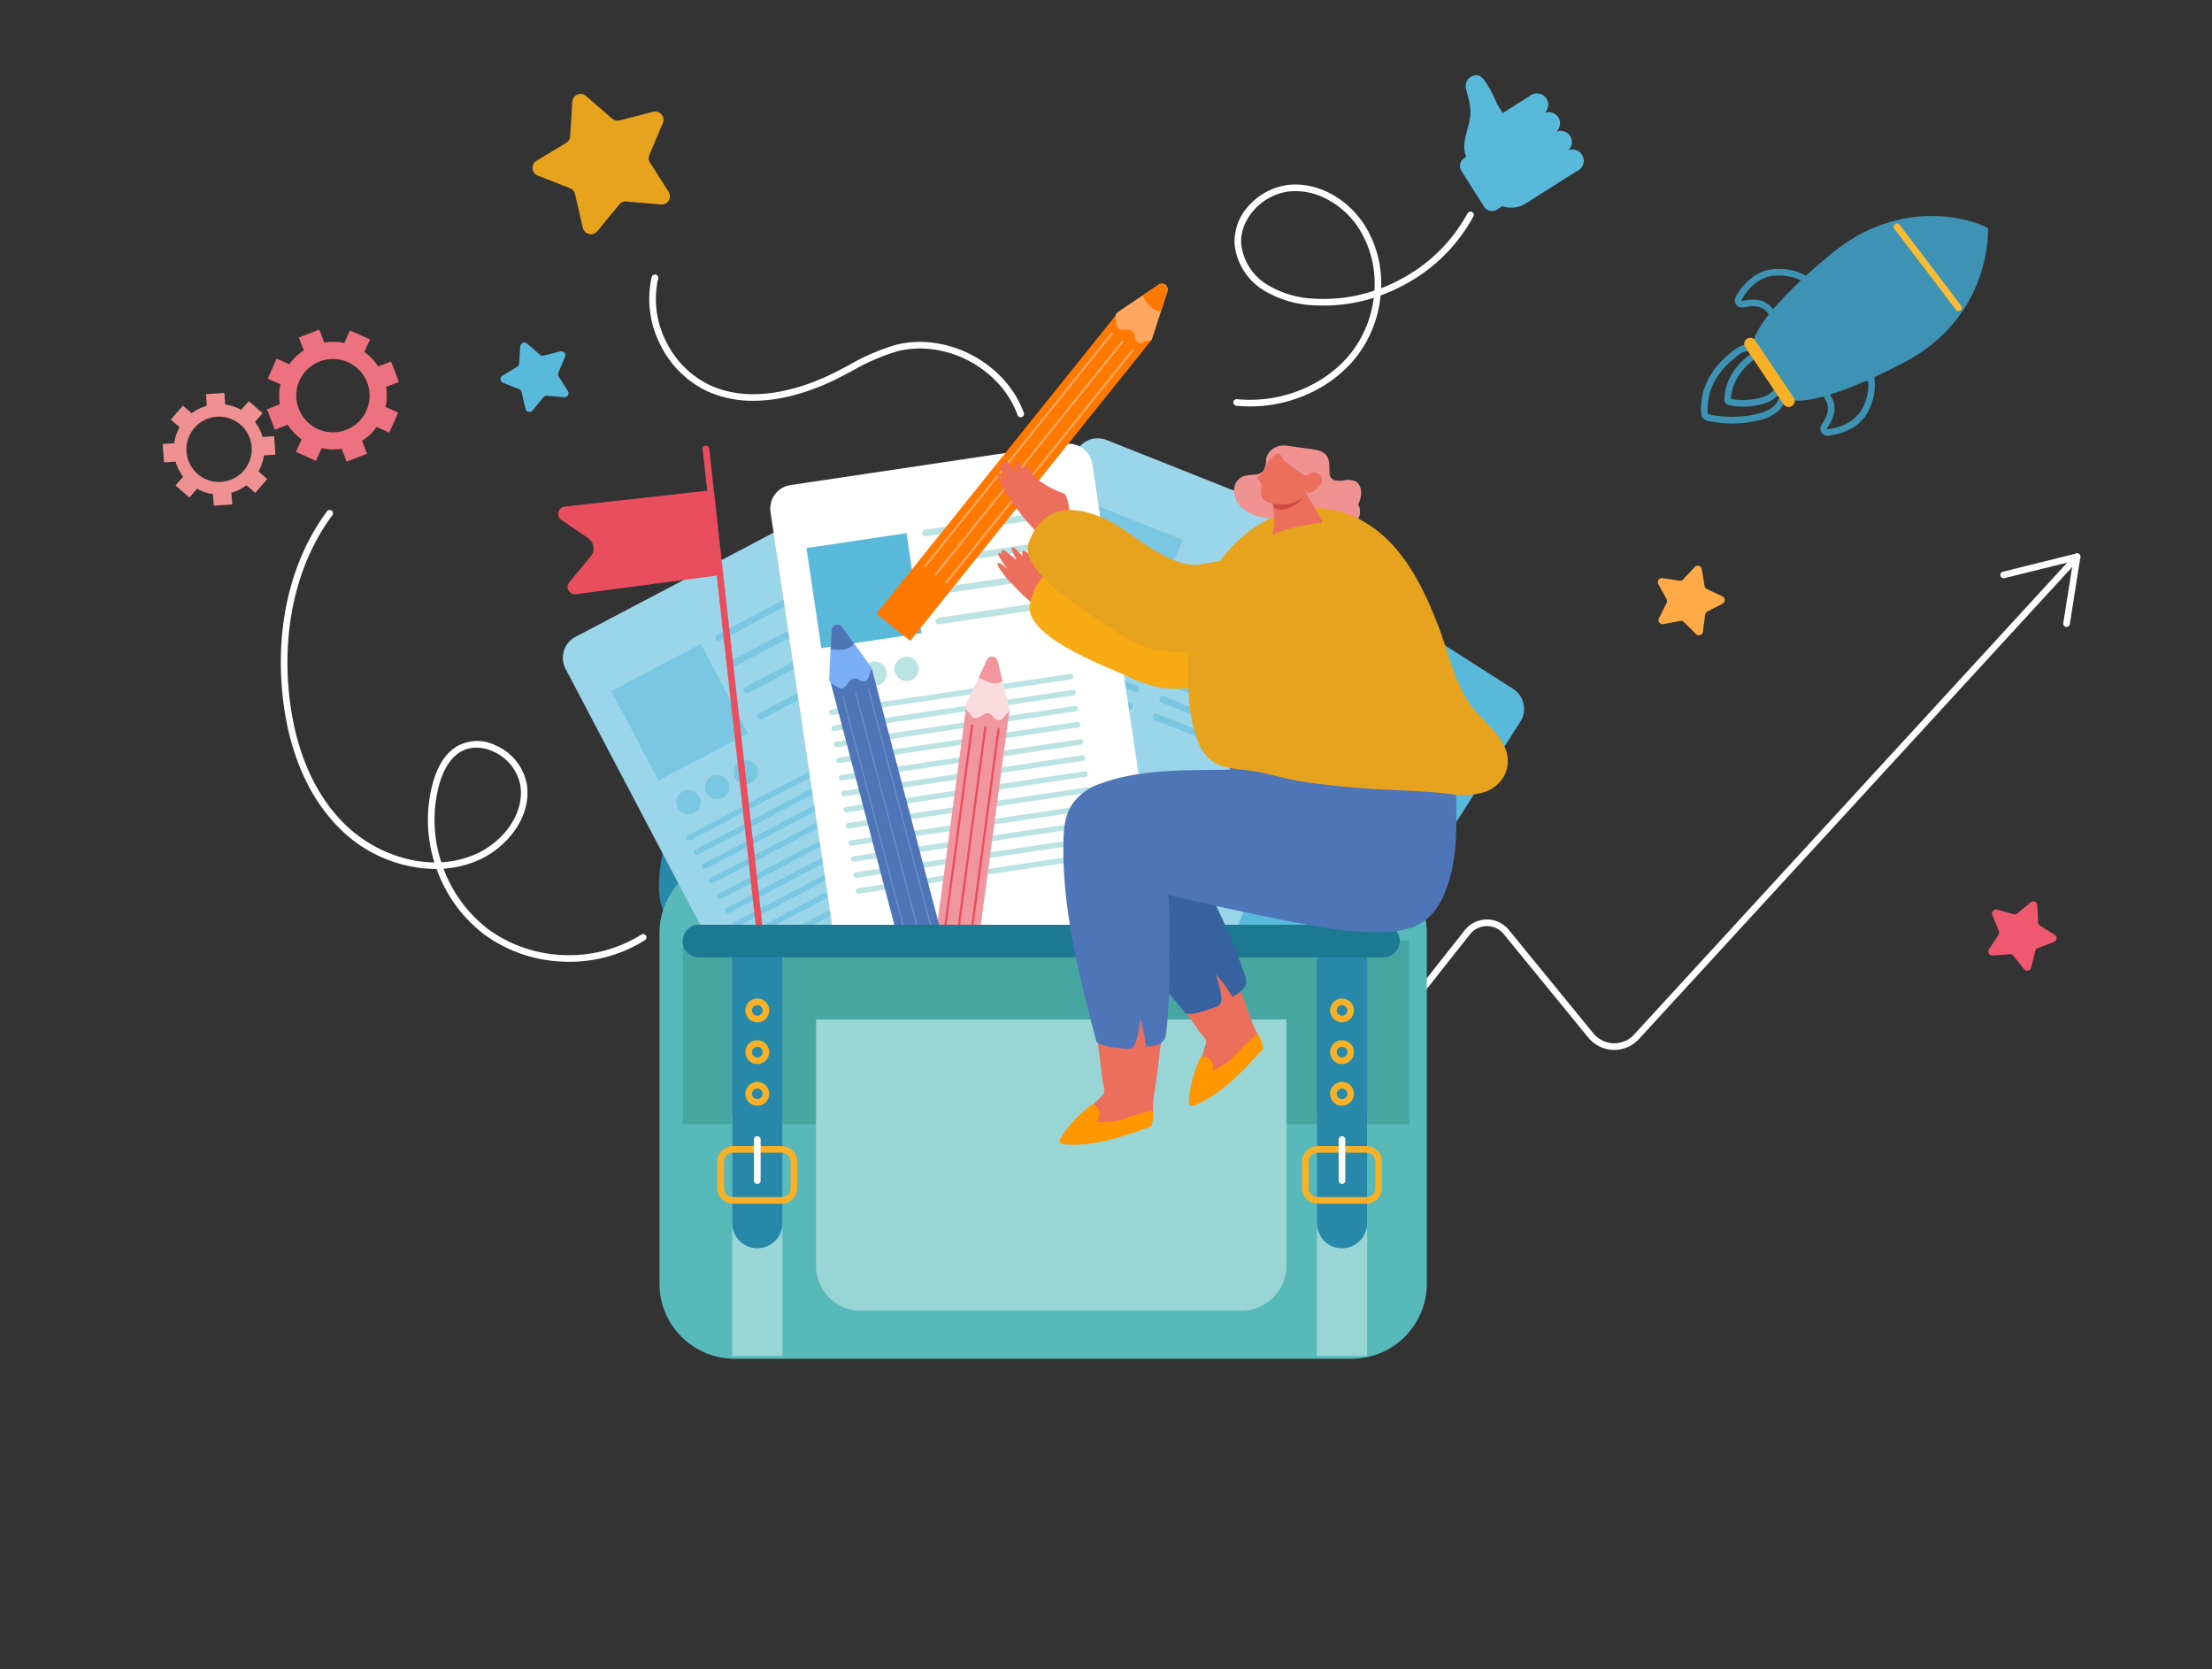 <svg xmlns="http://www.w3.org/2000/svg" xmlns:xlink="http://www.w3.org/1999/xlink" width="481.146" height="363" viewBox="0 0 481.146 363">
  <rect x="0" y="0" width="481.146" height="363" fill="#333333" stroke="none"/>
  <defs>
    <clipPath id="clip-path">
      <path id="path18" d="M0-793.7H481.146v363H0Z" transform="translate(0 793.699)"/>
    </clipPath>
    <linearGradient id="linear-gradient" x1="-16.302" y1="9.072" x2="-16.267" y2="9.072" gradientUnits="objectBoundingBox">
      <stop offset="0" stop-color="#fecb4a"/>
      <stop offset="0.795" stop-color="#fecb4a"/>
      <stop offset="1" stop-color="#f8b126"/>
    </linearGradient>
    <linearGradient id="linear-gradient-2" x1="-55.804" y1="24.633" x2="-55.686" y2="24.633" xlink:href="#linear-gradient"/>
    <linearGradient id="linear-gradient-3" x1="-55.804" y1="26.378" x2="-55.686" y2="26.378" xlink:href="#linear-gradient"/>
    <linearGradient id="linear-gradient-4" x1="-55.804" y1="28.127" x2="-55.686" y2="28.127" xlink:href="#linear-gradient"/>
    <linearGradient id="linear-gradient-5" x1="-8.982" y1="9.072" x2="-8.947" y2="9.072" xlink:href="#linear-gradient"/>
    <linearGradient id="linear-gradient-6" x1="-31.269" y1="24.633" x2="-31.152" y2="24.633" xlink:href="#linear-gradient"/>
    <linearGradient id="linear-gradient-7" x1="-31.269" y1="26.378" x2="-31.152" y2="26.378" xlink:href="#linear-gradient"/>
    <linearGradient id="linear-gradient-8" x1="-31.269" y1="28.127" x2="-31.152" y2="28.127" xlink:href="#linear-gradient"/>
    <linearGradient id="linear-gradient-9" x1="-7.476" y1="7.867" x2="-7.464" y2="7.867" gradientUnits="objectBoundingBox">
      <stop offset="0" stop-color="#4d75b8"/>
      <stop offset="1" stop-color="#3e92b3"/>
    </linearGradient>
    <linearGradient id="linear-gradient-10" x1="-34.56" y1="19.237" x2="-34.505" y2="19.237" gradientUnits="objectBoundingBox">
      <stop offset="0" stop-color="#fecb4a"/>
      <stop offset="1" stop-color="#f8b126"/>
    </linearGradient>
    <linearGradient id="linear-gradient-11" x1="-2.023" y1="10.149" x2="-2.002" y2="10.149" gradientUnits="objectBoundingBox">
      <stop offset="0" stop-color="#e84e5e"/>
      <stop offset="1" stop-color="#ed717e"/>
    </linearGradient>
    <linearGradient id="linear-gradient-12" x1="-12.919" y1="14.699" x2="-12.882" y2="14.699" gradientUnits="objectBoundingBox">
      <stop offset="0" stop-color="#e25344"/>
      <stop offset="1" stop-color="#ec6e5c"/>
    </linearGradient>
    <linearGradient id="linear-gradient-13" x1="-6.932" y1="3.164" x2="-6.915" y2="3.164" xlink:href="#linear-gradient-12"/>
    <linearGradient id="linear-gradient-14" x1="-9.936" y1="3.024" x2="-9.91" y2="3.024" xlink:href="#linear-gradient-12"/>
    <linearGradient id="linear-gradient-15" x1="-9.699" y1="14.042" x2="-9.677" y2="14.042" gradientUnits="objectBoundingBox">
      <stop offset="0" stop-color="#ff7381"/>
      <stop offset="1" stop-color="#f09292"/>
    </linearGradient>
    <linearGradient id="linear-gradient-16" x1="-25.63" y1="24.834" x2="-25.573" y2="24.834" xlink:href="#linear-gradient-12"/>
    <linearGradient id="linear-gradient-17" x1="-19.643" y1="23.977" x2="-19.599" y2="23.977" xlink:href="#linear-gradient-12"/>
    <linearGradient id="linear-gradient-18" x1="-14.002" y1="14.39" x2="-13.962" y2="14.39" xlink:href="#linear-gradient-12"/>
  </defs>
  <g id="g10" transform="translate(0 793.699)">
    <path id="path12" d="M0-430.7H481.146v-363H0Z" transform="translate(0 -0.001)" fill="none"/>
    <g id="g14" transform="translate(0 -793.699)">
      <g id="g16" clip-path="url(#clip-path)">
        <g id="g26" transform="translate(448.789 120.355)">
          <path id="path28" d="M-.715-18.961a.719.719,0,0,1-.594-.822l2.3-14.551a.719.719,0,0,1,.823-.6h0a.72.72,0,0,1,.593.822L.112-19.558a.718.718,0,0,1-.822.6h0" transform="translate(1.318 34.941)" fill="#fff"/>
        </g>
        <g id="g30" transform="translate(258.827 120.355)">
          <path id="path32" d="M-.714-188.1a.717.717,0,0,1-.329-.145.72.72,0,0,1-.118-1.011l59.623-75.422a6.122,6.122,0,0,1,4.774-2.336,6.12,6.12,0,0,1,4.811,2.258l18.4,22.511a5.853,5.853,0,0,0,4.366,2.147,5.849,5.849,0,0,0,4.481-1.893l94.228-102.65-13.666,3.389a.72.72,0,0,1-.871-.525.72.72,0,0,1,.525-.871l15.984-3.964a.719.719,0,0,1,.792.331.718.718,0,0,1-.088.853L96.355-241.018a7.3,7.3,0,0,1-5.583,2.359,7.3,7.3,0,0,1-5.438-2.675l-18.4-22.511a4.689,4.689,0,0,0-3.686-1.729,4.691,4.691,0,0,0-3.657,1.789L-.032-188.364a.719.719,0,0,1-.682.264" transform="translate(1.316 346.633)" fill="#fff"/>
        </g>
        <g id="g34" transform="translate(143.329 155.712)">
          <path id="path36" d="M-44.591,0H47.5A37.582,37.582,0,0,1,85.083,37.583a11.8,11.8,0,0,1-11.8,11.8H-70.375a11.8,11.8,0,0,1-11.8-11.8A37.582,37.582,0,0,1-44.591,0" transform="translate(82.173)" fill="#2788aa"/>
        </g>
        <g id="g38" transform="translate(143.444 186.616)">
          <path id="path40" d="M-178.657,0H-312.893a16.338,16.338,0,0,0-16.338,16.339V92.544a16.338,16.338,0,0,0,16.338,16.339h134.236a16.338,16.338,0,0,0,16.338-16.339V16.339A16.338,16.338,0,0,0-178.657,0" transform="translate(329.231)" fill="#57b9b9"/>
        </g>
        <g id="g42" transform="translate(214.41 116.492)">
          <path id="path44" d="M-136.118-39.54l-50.957-32.513a5.165,5.165,0,0,0-7.133,1.576l-55.821,87.486a5.165,5.165,0,0,0,1.576,7.133L-197.5,56.656a5.165,5.165,0,0,0,7.132-1.576l55.822-87.486a5.166,5.166,0,0,0-1.576-7.133" transform="translate(250.84 72.865)" fill="#58b9db"/>
        </g>
        <g id="g46" transform="translate(259.962 129.911)">
          <path id="path48" d="M-22.009-36.051l-18.55-11.836,11.836-18.549L-10.174-54.6Z" transform="translate(40.559 66.436)" fill="#45adc9"/>
        </g>
        <g id="g50" transform="translate(287.898 147.735)">
          <path id="path52" d="M-22.008-36.052-40.557-47.888l11.835-18.55L-10.173-54.6Z" transform="translate(40.557 66.437)" fill="#45adc9"/>
        </g>
        <g id="g54" transform="translate(255.843 150.05)">
          <path id="path56" d="M-27.121-18.275a.594.594,0,0,1-.322-.095L-49.7-32.571a.6.6,0,0,1-.183-.828.6.6,0,0,1,.827-.183l22.26,14.2a.6.6,0,0,1,.183.828.6.6,0,0,1-.506.277" transform="translate(49.979 33.677)" fill="#45adc9"/>
        </g>
        <g id="g58" transform="translate(253.656 153.477)">
          <path id="path60" d="M-27.121-18.274a.6.6,0,0,1-.321-.094l-22.26-14.2a.6.6,0,0,1-.183-.827.6.6,0,0,1,.827-.183l22.259,14.2a.6.6,0,0,1,.183.828.6.6,0,0,1-.506.277" transform="translate(49.979 33.676)" fill="#45adc9"/>
        </g>
        <g id="g62" transform="translate(251.469 156.904)">
          <path id="path64" d="M-27.121-18.274a.6.6,0,0,1-.321-.094l-22.26-14.2a.6.6,0,0,1-.183-.827.6.6,0,0,1,.827-.183l22.26,14.2a.6.6,0,0,1,.183.828.6.6,0,0,1-.506.277" transform="translate(49.979 33.676)" fill="#45adc9"/>
        </g>
        <g id="g66" transform="translate(249.283 160.331)">
          <path id="path68" d="M-27.121-18.275a.594.594,0,0,1-.322-.095L-49.7-32.571a.6.6,0,0,1-.183-.828.6.6,0,0,1,.827-.183L-26.8-19.38a.6.6,0,0,1,.183.828.6.6,0,0,1-.506.277" transform="translate(49.979 33.677)" fill="#45adc9"/>
        </g>
        <g id="g70" transform="translate(283.338 167.595)">
          <path id="path72" d="M-27.121-18.274a.6.6,0,0,1-.322-.094L-49.7-32.571a.6.6,0,0,1-.183-.827.6.6,0,0,1,.827-.183l22.259,14.2a.6.6,0,0,1,.183.828.6.6,0,0,1-.506.277" transform="translate(49.979 33.675)" fill="#45adc9"/>
        </g>
        <g id="g74" transform="translate(281.151 171.021)">
          <path id="path76" d="M-27.121-18.274a.6.6,0,0,1-.322-.094L-49.7-32.57a.6.6,0,0,1-.183-.828.6.6,0,0,1,.827-.183l22.259,14.2a.6.6,0,0,1,.183.828.6.6,0,0,1-.506.277" transform="translate(49.979 33.675)" fill="#45adc9"/>
        </g>
        <g id="g78" transform="translate(278.964 174.448)">
          <path id="path80" d="M-27.122-18.275a.6.6,0,0,1-.322-.094l-22.26-14.2a.6.6,0,0,1-.183-.828.6.6,0,0,1,.827-.183l22.26,14.2a.6.6,0,0,1,.183.827.6.6,0,0,1-.506.277" transform="translate(49.98 33.677)" fill="#45adc9"/>
        </g>
        <g id="g82" transform="translate(276.778 177.875)">
          <path id="path84" d="M-27.121-18.274a.6.6,0,0,1-.322-.094L-49.7-32.571a.6.6,0,0,1-.183-.827.6.6,0,0,1,.827-.183l22.259,14.2a.6.6,0,0,1,.183.828.6.6,0,0,1-.506.277" transform="translate(49.979 33.675)" fill="#45adc9"/>
        </g>
        <g id="g86" transform="translate(122.429 109.768)">
          <path id="path88" d="M-132.341-112.26l-48.3-91.853a5.165,5.165,0,0,0-6.976-2.168l-53.5,28.134a5.166,5.166,0,0,0-2.168,6.976l48.3,91.853a5.165,5.165,0,0,0,6.976,2.167l53.5-28.134a5.165,5.165,0,0,0,2.168-6.976" transform="translate(243.88 206.875)" fill="#9bd5e9"/>
        </g>
        <g id="g90" transform="translate(132.978 140.044)">
          <path id="path92" d="M-35.258-23.107-54.734-12.866-64.975-32.342-45.5-42.583Z" transform="translate(64.975 42.583)" fill="#79c7e2"/>
        </g>
        <g id="g94" transform="translate(155.642 125.643)">
          <path id="path96" d="M-.854-16.289a.719.719,0,0,1-.637-.385.72.72,0,0,1,.3-.971L22.18-29.934a.719.719,0,0,1,.971.3.719.719,0,0,1-.3.971L-.52-16.372a.71.71,0,0,1-.334.083" transform="translate(1.574 30.018)" fill="#79c7e2"/>
        </g>
        <g id="g98" transform="translate(158.646 131.356)">
          <path id="path100" d="M-.854-16.288a.72.72,0,0,1-.637-.384.72.72,0,0,1,.3-.972L22.18-29.933a.719.719,0,0,1,.971.3.719.719,0,0,1-.3.971L-.52-16.371a.71.71,0,0,1-.334.083" transform="translate(1.574 30.016)" fill="#79c7e2"/>
        </g>
        <g id="g102" transform="translate(161.65 137.068)">
          <path id="path104" d="M-.854-16.289a.72.72,0,0,1-.637-.384.72.72,0,0,1,.3-.972L22.18-29.933a.718.718,0,0,1,.971.3.719.719,0,0,1-.3.971L-.52-16.371a.716.716,0,0,1-.334.082" transform="translate(1.574 30.017)" fill="#79c7e2"/>
        </g>
        <g id="g106" transform="translate(164.654 142.781)">
          <path id="path108" d="M-.854-16.288a.72.72,0,0,1-.637-.384.72.72,0,0,1,.3-.972L22.18-29.933a.719.719,0,0,1,.971.3.719.719,0,0,1-.3.971L-.52-16.371a.71.71,0,0,1-.334.083" transform="translate(1.574 30.016)" fill="#79c7e2"/>
        </g>
        <g id="g110" transform="translate(149.359 157.139)">
          <path id="path112" d="M-.712-30.423a.6.6,0,0,1-.531-.321.6.6,0,0,1,.252-.81L45.489-56a.6.6,0,0,1,.81.252.6.6,0,0,1-.252.809L-.433-30.492a.6.6,0,0,1-.279.069" transform="translate(1.312 56.065)" fill="#79c7e2"/>
        </g>
        <g id="g114" transform="translate(150.997 160.254)">
          <path id="path116" d="M-.712-30.423a.6.6,0,0,1-.531-.32.6.6,0,0,1,.252-.81L45.489-56a.6.6,0,0,1,.809.252.6.6,0,0,1-.251.81L-.433-30.492a.6.6,0,0,1-.279.069" transform="translate(1.312 56.065)" fill="#79c7e2"/>
        </g>
        <g id="g118" transform="translate(152.636 163.37)">
          <path id="path120" d="M-.712-30.424a.6.6,0,0,1-.531-.321.6.6,0,0,1,.252-.81L45.489-56a.6.6,0,0,1,.809.252.6.6,0,0,1-.251.809L-.433-30.492a.6.6,0,0,1-.279.069" transform="translate(1.312 56.065)" fill="#79c7e2"/>
        </g>
        <g id="g122" transform="translate(154.274 166.486)">
          <path id="path124" d="M-.712-30.423a.6.6,0,0,1-.531-.32.6.6,0,0,1,.252-.81L45.489-56a.6.6,0,0,1,.809.252.6.6,0,0,1-.251.81L-.433-30.492a.6.6,0,0,1-.279.069" transform="translate(1.312 56.064)" fill="#79c7e2"/>
        </g>
        <g id="g126" transform="translate(156.049 169.862)">
          <path id="path128" d="M-.712-30.424a.6.6,0,0,1-.531-.321.6.6,0,0,1,.252-.81L45.489-56a.6.6,0,0,1,.81.252.6.6,0,0,1-.252.809L-.433-30.492a.6.6,0,0,1-.279.069" transform="translate(1.312 56.065)" fill="#79c7e2"/>
        </g>
        <g id="g130" transform="translate(157.688 172.978)">
          <path id="path132" d="M-.712-30.423a.6.6,0,0,1-.531-.32.6.6,0,0,1,.252-.81L45.489-56a.6.6,0,0,1,.809.252.6.6,0,0,1-.251.81L-.433-30.492a.6.6,0,0,1-.279.069" transform="translate(1.312 56.065)" fill="#79c7e2"/>
        </g>
        <g id="g134" transform="translate(159.327 176.094)">
          <path id="path136" d="M-.712-30.424a.6.6,0,0,1-.531-.321.6.6,0,0,1,.252-.81L45.489-56a.6.6,0,0,1,.809.252.6.6,0,0,1-.251.809L-.433-30.492a.6.6,0,0,1-.279.069" transform="translate(1.312 56.065)" fill="#79c7e2"/>
        </g>
        <g id="g138" transform="translate(160.965 179.21)">
          <path id="path140" d="M-.712-30.423a.6.6,0,0,1-.531-.321.6.6,0,0,1,.252-.81L45.489-56a.6.6,0,0,1,.809.251.6.6,0,0,1-.251.81L-.433-30.492a.6.6,0,0,1-.279.069" transform="translate(1.312 56.064)" fill="#79c7e2"/>
        </g>
        <g id="g142" transform="translate(162.74 182.586)">
          <path id="path144" d="M-.712-30.424a.6.6,0,0,1-.531-.321.6.6,0,0,1,.252-.81L45.489-56a.6.6,0,0,1,.81.252.6.6,0,0,1-.252.809L-.433-30.492a.594.594,0,0,1-.279.069" transform="translate(1.312 56.065)" fill="#79c7e2"/>
        </g>
        <g id="g146" transform="translate(164.379 185.701)">
          <path id="path148" d="M-.712-30.424a.6.6,0,0,1-.531-.32.6.6,0,0,1,.252-.81L45.489-56a.6.6,0,0,1,.809.252.6.6,0,0,1-.251.809L-.433-30.492a.6.6,0,0,1-.279.069" transform="translate(1.312 56.065)" fill="#79c7e2"/>
        </g>
        <g id="g150" transform="translate(166.018 188.818)">
          <path id="path152" d="M-.712-30.424a.6.6,0,0,1-.531-.321.6.6,0,0,1,.252-.81L45.489-56a.6.6,0,0,1,.809.252.6.6,0,0,1-.251.809L-.433-30.492a.6.6,0,0,1-.279.069" transform="translate(1.312 56.065)" fill="#79c7e2"/>
        </g>
        <g id="g154" transform="translate(167.656 191.933)">
          <path id="path156" d="M-.712-30.424a.6.6,0,0,1-.531-.32.6.6,0,0,1,.252-.81L45.489-56a.6.6,0,0,1,.81.252.6.6,0,0,1-.252.809L-.433-30.492a.6.6,0,0,1-.279.069" transform="translate(1.312 56.065)" fill="#79c7e2"/>
        </g>
        <g id="g158" transform="translate(147.108 171.811)">
          <path id="path160" d="M-5.906-1.675A2.641,2.641,0,0,1-7.014,1.891,2.641,2.641,0,0,1-10.581.783,2.641,2.641,0,0,1-9.473-2.783,2.64,2.64,0,0,1-5.906-1.675" transform="translate(10.884 3.087)" fill="#79c7e2"/>
        </g>
        <g id="g162" transform="translate(153.34 168.533)">
          <path id="path164" d="M-5.906-1.675A2.641,2.641,0,0,1-7.014,1.891,2.641,2.641,0,0,1-10.581.783,2.641,2.641,0,0,1-9.473-2.783,2.64,2.64,0,0,1-5.906-1.675" transform="translate(10.884 3.087)" fill="#79c7e2"/>
        </g>
        <g id="g166" transform="translate(159.572 165.256)">
          <path id="path168" d="M-5.906-1.675A2.641,2.641,0,0,1-7.014,1.891,2.641,2.641,0,0,1-10.581.782,2.64,2.64,0,0,1-9.473-2.783,2.64,2.64,0,0,1-5.906-1.675" transform="translate(10.884 3.087)" fill="#79c7e2"/>
        </g>
        <g id="g170" transform="translate(195.256 95.317)">
          <path id="path172" d="M-120.546-26.943l-56.166-22.341a5.165,5.165,0,0,0-6.708,2.89l-38.357,96.43a5.165,5.165,0,0,0,2.89,6.708l56.166,22.341a5.166,5.166,0,0,0,6.709-2.89l38.356-96.43a5.165,5.165,0,0,0-2.89-6.708" transform="translate(222.144 49.651)" fill="#9bd5e9"/>
        </g>
        <g id="g174" transform="translate(228.665 109.267)">
          <path id="path176" d="M-24.258-33.907-44.7-42.04l8.132-20.445,20.445,8.132Z" transform="translate(44.704 62.485)" fill="#79c7e2"/>
        </g>
        <g id="g178" transform="translate(259.456 121.514)">
          <path id="path180" d="M-24.258-33.907-44.7-42.04l8.133-20.445,20.445,8.132Z" transform="translate(44.704 62.485)" fill="#79c7e2"/>
        </g>
        <g id="g182" transform="translate(224.9 131.807)">
          <path id="path184" d="M-29.963-13.286a.732.732,0,0,1-.266-.051L-54.763-23.1a.719.719,0,0,1-.4-.934.719.719,0,0,1,.934-.4L-29.7-14.674a.719.719,0,0,1,.4.934.719.719,0,0,1-.669.454" transform="translate(55.217 24.484)" fill="#79c7e2"/>
        </g>
        <g id="g186" transform="translate(223.398 135.584)">
          <path id="path188" d="M-29.963-13.287a.72.72,0,0,1-.266-.051L-54.763-23.1a.72.72,0,0,1-.4-.935.72.72,0,0,1,.934-.4L-29.7-14.674a.719.719,0,0,1,.4.934.72.72,0,0,1-.669.454" transform="translate(55.217 24.485)" fill="#79c7e2"/>
        </g>
        <g id="g190" transform="translate(221.895 139.361)">
          <path id="path192" d="M-29.964-13.287a.715.715,0,0,1-.266-.051L-54.765-23.1a.72.72,0,0,1-.4-.935.72.72,0,0,1,.934-.4L-29.7-14.674a.719.719,0,0,1,.4.934.72.72,0,0,1-.668.454" transform="translate(55.218 24.485)" fill="#79c7e2"/>
        </g>
        <g id="g194" transform="translate(220.393 143.138)">
          <path id="path196" d="M-29.964-13.286a.715.715,0,0,1-.266-.051L-54.764-23.1a.72.72,0,0,1-.4-.935.719.719,0,0,1,.934-.4L-29.7-14.674a.72.72,0,0,1,.4.934.721.721,0,0,1-.669.454" transform="translate(55.218 24.484)" fill="#79c7e2"/>
        </g>
        <g id="g198" transform="translate(255.206 143.861)">
          <path id="path200" d="M-29.963-13.286a.718.718,0,0,1-.266-.051L-54.763-23.1a.719.719,0,0,1-.4-.934.719.719,0,0,1,.934-.4L-29.7-14.674a.719.719,0,0,1,.4.934.72.72,0,0,1-.669.454" transform="translate(55.217 24.484)" fill="#79c7e2"/>
        </g>
        <g id="g202" transform="translate(253.704 147.638)">
          <path id="path204" d="M-29.963-13.287a.714.714,0,0,1-.265-.051L-54.763-23.1a.721.721,0,0,1-.4-.935.719.719,0,0,1,.934-.4L-29.7-14.675a.719.719,0,0,1,.4.934.72.72,0,0,1-.669.454" transform="translate(55.217 24.485)" fill="#79c7e2"/>
        </g>
        <g id="g206" transform="translate(252.201 151.415)">
          <path id="path208" d="M-29.963-13.286a.714.714,0,0,1-.265-.051L-54.763-23.1a.72.72,0,0,1-.4-.935.719.719,0,0,1,.934-.4L-29.7-14.674a.719.719,0,0,1,.4.934.72.72,0,0,1-.669.454" transform="translate(55.217 24.484)" fill="#79c7e2"/>
        </g>
        <g id="g210" transform="translate(250.699 155.192)">
          <path id="path212" d="M-29.964-13.286a.715.715,0,0,1-.266-.051L-54.764-23.1a.72.72,0,0,1-.4-.934.719.719,0,0,1,.934-.4L-29.7-14.674a.719.719,0,0,1,.4.934.72.72,0,0,1-.668.454" transform="translate(55.218 24.484)" fill="#79c7e2"/>
        </g>
        <g id="g214" transform="translate(167.546 96.52)">
          <path id="path216" d="M-101.291-127.01-116.6-229.653A5.165,5.165,0,0,0-122.473-234l-59.784,8.918a5.165,5.165,0,0,0-4.347,5.871l15.31,102.643a5.166,5.166,0,0,0,5.871,4.347l59.784-8.918a5.166,5.166,0,0,0,4.347-5.871" transform="translate(186.661 234.056)" fill="#fff"/>
        </g>
        <g id="g218" transform="translate(175.413 115.947)">
          <path id="path220" d="M-29.673-25.821l-21.763,3.247-3.247-21.763,21.763-3.246Z" transform="translate(54.683 47.584)" fill="#58b9db"/>
        </g>
        <g id="g222" transform="translate(200.605 111.306)">
          <path id="path224" d="M-.852-6.329a.719.719,0,0,1-.71-.613.719.719,0,0,1,.606-.818l26.115-3.9a.719.719,0,0,1,.817.6.719.719,0,0,1-.606.818L-.746-6.337a.7.7,0,0,1-.107.008" transform="translate(1.571 11.663)" fill="#bce3e3"/>
        </g>
        <g id="g226" transform="translate(201.558 117.69)">
          <path id="path228" d="M-.852-6.33a.719.719,0,0,1-.71-.613A.719.719,0,0,1-.957-7.76l26.115-3.9a.72.72,0,0,1,.817.606.72.72,0,0,1-.606.818L-.745-6.338a.712.712,0,0,1-.107.008" transform="translate(1.571 11.664)" fill="#bce3e3"/>
        </g>
        <g id="g230" transform="translate(202.51 124.074)">
          <path id="path232" d="M-.852-6.329a.719.719,0,0,1-.71-.613.72.72,0,0,1,.606-.818l26.115-3.9a.719.719,0,0,1,.817.606.72.72,0,0,1-.606.818L-.745-6.337a.712.712,0,0,1-.107.008" transform="translate(1.571 11.664)" fill="#bce3e3"/>
        </g>
        <g id="g234" transform="translate(203.462 130.458)">
          <path id="path236" d="M-.852-6.329a.719.719,0,0,1-.71-.613.719.719,0,0,1,.606-.817l26.115-3.9a.719.719,0,0,1,.817.6.719.719,0,0,1-.606.818L-.745-6.337a.712.712,0,0,1-.107.008" transform="translate(1.571 11.663)" fill="#bce3e3"/>
        </g>
        <g id="g238" transform="translate(180.326 146.556)">
          <path id="path240" d="M-.71-10.615a.6.6,0,0,1-.592-.511.6.6,0,0,1,.5-.681l51.94-7.748a.6.6,0,0,1,.681.5.6.6,0,0,1-.5.681L-.621-10.622a.552.552,0,0,1-.089.007" transform="translate(1.309 19.562)" fill="#bce3e3"/>
        </g>
        <g id="g242" transform="translate(180.846 150.038)">
          <path id="path244" d="M-.71-10.615a.6.6,0,0,1-.592-.511.6.6,0,0,1,.5-.682l51.94-7.748a.6.6,0,0,1,.681.5.6.6,0,0,1-.5.681L-.621-10.622a.632.632,0,0,1-.089.007" transform="translate(1.309 19.562)" fill="#bce3e3"/>
        </g>
        <g id="g246" transform="translate(181.365 153.52)">
          <path id="path248" d="M-.71-10.615a.6.6,0,0,1-.592-.511.6.6,0,0,1,.5-.682l51.94-7.748a.6.6,0,0,1,.681.5.6.6,0,0,1-.5.681L-.621-10.622a.632.632,0,0,1-.089.007" transform="translate(1.309 19.562)" fill="#bce3e3"/>
        </g>
        <g id="g250" transform="translate(181.885 157.002)">
          <path id="path252" d="M-.71-10.615a.6.6,0,0,1-.592-.511.6.6,0,0,1,.5-.681l51.94-7.748a.6.6,0,0,1,.681.5.6.6,0,0,1-.5.681L-.621-10.622a.552.552,0,0,1-.089.007" transform="translate(1.309 19.562)" fill="#bce3e3"/>
        </g>
        <g id="g254" transform="translate(182.447 160.774)">
          <path id="path256" d="M-.71-10.615a.6.6,0,0,1-.592-.511.6.6,0,0,1,.5-.681l51.94-7.748a.6.6,0,0,1,.681.5.6.6,0,0,1-.5.681L-.621-10.622a.552.552,0,0,1-.089.007" transform="translate(1.309 19.562)" fill="#bce3e3"/>
        </g>
        <g id="g258" transform="translate(182.967 164.256)">
          <path id="path260" d="M-.71-10.615a.6.6,0,0,1-.592-.511.6.6,0,0,1,.5-.682l51.94-7.748a.6.6,0,0,1,.681.5.6.6,0,0,1-.5.681L-.621-10.622a.632.632,0,0,1-.089.007" transform="translate(1.309 19.562)" fill="#bce3e3"/>
        </g>
        <g id="g262" transform="translate(183.486 167.738)">
          <path id="path264" d="M-.71-10.615a.6.6,0,0,1-.592-.511.6.6,0,0,1,.5-.681l51.941-7.748a.6.6,0,0,1,.681.5.6.6,0,0,1-.5.681L-.621-10.622a.552.552,0,0,1-.089.007" transform="translate(1.309 19.562)" fill="#bce3e3"/>
        </g>
        <g id="g266" transform="translate(184.005 171.22)">
          <path id="path268" d="M-.71-10.615a.6.6,0,0,1-.592-.511.6.6,0,0,1,.5-.681l51.94-7.748a.6.6,0,0,1,.681.5.6.6,0,0,1-.5.681L-.621-10.622a.552.552,0,0,1-.089.007" transform="translate(1.309 19.562)" fill="#bce3e3"/>
        </g>
        <g id="g270" transform="translate(184.568 174.993)">
          <path id="path272" d="M-.71-10.615a.6.6,0,0,1-.592-.511.6.6,0,0,1,.5-.681l51.941-7.748a.6.6,0,0,1,.681.5.6.6,0,0,1-.5.681L-.621-10.622a.632.632,0,0,1-.089.007" transform="translate(1.309 19.562)" fill="#bce3e3"/>
        </g>
        <g id="g274" transform="translate(185.087 178.474)">
          <path id="path276" d="M-.71-10.615a.6.6,0,0,1-.592-.511.6.6,0,0,1,.5-.681l51.94-7.748a.6.6,0,0,1,.681.5.6.6,0,0,1-.5.681L-.621-10.622a.632.632,0,0,1-.089.007" transform="translate(1.309 19.562)" fill="#bce3e3"/>
        </g>
        <g id="g278" transform="translate(185.607 181.957)">
          <path id="path280" d="M-.71-10.615a.6.6,0,0,1-.592-.511.6.6,0,0,1,.5-.681l51.94-7.748a.6.6,0,0,1,.681.5.6.6,0,0,1-.5.681L-.621-10.621a.552.552,0,0,1-.089.007" transform="translate(1.309 19.561)" fill="#bce3e3"/>
        </g>
        <g id="g282" transform="translate(186.126 185.439)">
          <path id="path284" d="M-.71-10.614a.6.6,0,0,1-.592-.511.6.6,0,0,1,.5-.681l51.94-7.748a.6.6,0,0,1,.681.5.6.6,0,0,1-.5.681L-.621-10.621a.552.552,0,0,1-.089.007" transform="translate(1.309 19.561)" fill="#bce3e3"/>
        </g>
        <g id="g286" transform="translate(180.636 144.897)">
          <path id="path288" d="M-6.232-2.671a2.64,2.64,0,0,1-2.222,3,2.64,2.64,0,0,1-3-2.222,2.641,2.641,0,0,1,2.222-3,2.64,2.64,0,0,1,3,2.222" transform="translate(11.484 4.923)" fill="#bce3e3"/>
        </g>
        <g id="g290" transform="translate(187.599 143.858)">
          <path id="path292" d="M-6.232-2.671a2.64,2.64,0,0,1-2.222,3,2.64,2.64,0,0,1-3-2.222,2.641,2.641,0,0,1,2.222-3,2.64,2.64,0,0,1,3,2.222" transform="translate(11.484 4.923)" fill="#bce3e3"/>
        </g>
        <g id="g294" transform="translate(194.564 142.819)">
          <path id="path296" d="M-6.232-2.671a2.641,2.641,0,0,1-2.222,3,2.641,2.641,0,0,1-3-2.222,2.641,2.641,0,0,1,2.222-3,2.64,2.64,0,0,1,3,2.222" transform="translate(11.484 4.923)" fill="#bce3e3"/>
        </g>
        <g id="g298" transform="translate(199.13 153.148)">
          <path id="path300" d="M-24.263-1.477-35.375,81.88l-9.337-1.245L-33.6-2.723Z" transform="translate(44.712 2.723)" fill="#f1959e"/>
        </g>
        <g id="g302" transform="translate(210.051 142.745)">
          <path id="path304" d="M-11.477-14.685l-.138-.587-2.546-10.811a1.269,1.269,0,0,0-2.386-.245l-4.484,9.648a1.268,1.268,0,0,0,.126,1.284l.917,1.256a1.269,1.269,0,0,0,1.656.353l1.3-.744a1.269,1.269,0,0,1,1.639.331l.381.5a1.27,1.27,0,0,0,1.962.066l1.436-1.636" transform="translate(21.15 27.062)" fill="#fadcdf"/>
        </g>
        <g id="g306" transform="translate(212.911 142.846)">
          <path id="path308" d="M0-5.283,1.728-9a1.269,1.269,0,0,1,2.387.244l1,4.249C3.971-3.44,1.728-4.136,0-5.283" transform="translate(0 9.736)" fill="#f1959e"/>
        </g>
        <g id="g310" transform="translate(208.399 158.336)">
          <path id="path312" d="M-.392-76.748a.241.241,0,0,0,.148-.19l8.561-64.223a.24.24,0,0,0-.206-.269.24.24,0,0,0-.27.206L-.72-77a.24.24,0,0,0,.206.269.247.247,0,0,0,.122-.015" transform="translate(0.722 141.432)" fill="#e84e5e"/>
        </g>
        <g id="g314" transform="translate(205.52 157.952)">
          <path id="path316" d="M-.392-76.748a.24.24,0,0,0,.148-.19l8.561-64.222a.24.24,0,0,0-.206-.27.24.24,0,0,0-.27.206L-.72-77a.24.24,0,0,0,.206.269.234.234,0,0,0,.122-.015" transform="translate(0.722 141.432)" fill="#e84e5e"/>
        </g>
        <g id="g318" transform="translate(202.641 157.568)">
          <path id="path320" d="M-.392-76.748a.242.242,0,0,0,.148-.19l8.561-64.223a.24.24,0,0,0-.206-.269.24.24,0,0,0-.27.206L-.72-77a.24.24,0,0,0,.206.269.242.242,0,0,0,.122-.015" transform="translate(0.722 141.432)" fill="#e84e5e"/>
        </g>
        <g id="g322" transform="translate(180.445 145.162)">
          <path id="path324" d="M-10.809,0,10.576,81.331l-9.11,2.395L-19.919,2.4Z" transform="translate(19.919)" fill="#4d75b8"/>
        </g>
        <g id="g326" transform="translate(180.369 135.724)">
          <path id="path328" d="M-11.387-11.933l-.351-.49L-18.2-21.457a1.27,1.27,0,0,0-2.3.681l-.483,10.628a1.268,1.268,0,0,0,.6,1.139l1.325.814a1.269,1.269,0,0,0,1.666-.3l.92-1.182A1.269,1.269,0,0,1-14.827-10l.542.316a1.27,1.27,0,0,0,1.84-.684l.707-2.059" transform="translate(20.984 21.99)" fill="#7caef7"/>
        </g>
        <g id="g330" transform="translate(180.693 135.822)">
          <path id="path332" d="M0-6.3l.186-4.1a1.27,1.27,0,0,1,2.3-.681l2.539,3.55C4.373-6.1,2.034-5.894,0-6.3" transform="translate(0 11.609)" fill="#4d75b8"/>
        </g>
        <g id="g334" transform="translate(188.823 149.815)">
          <path id="path336" d="M-19.7-74.631l.021,0a.12.12,0,0,0,.085-.146l-16.475-62.661a.119.119,0,0,0-.146-.085.12.12,0,0,0-.086.146L-19.827-74.72a.12.12,0,0,0,.126.089" transform="translate(36.307 137.532)" fill="#7191c6"/>
        </g>
        <g id="g338" transform="translate(186.014 150.553)">
          <path id="path340" d="M-19.7-74.631l.021,0a.119.119,0,0,0,.085-.146l-16.475-62.661a.119.119,0,0,0-.146-.085.12.12,0,0,0-.086.146L-19.827-74.72a.12.12,0,0,0,.126.089" transform="translate(36.307 137.531)" fill="#7191c6"/>
        </g>
        <g id="g342" transform="translate(183.205 151.292)">
          <path id="path344" d="M-19.7-74.631l.021,0a.12.12,0,0,0,.085-.146l-16.475-62.661a.121.121,0,0,0-.146-.086.121.121,0,0,0-.086.146L-19.827-74.72a.121.121,0,0,0,.126.089" transform="translate(36.307 137.532)" fill="#7191c6"/>
        </g>
        <g id="g346" transform="translate(121.411 106.632)">
          <path id="path348" d="M-39.321,0-71.032,3.538a1.606,1.606,0,0,0-.818,2.856l5.882,4a2.73,2.73,0,0,1,.567,4l-4.567,5.51a1.606,1.606,0,0,0,1.384,2.69l31.371-4.163Z" transform="translate(72.462)" fill="#e84e5e"/>
        </g>
        <g id="g350" transform="translate(152.828 96.916)">
          <path id="path352" d="M-.759-.005a.721.721,0,0,0-.635.795L14.49,143.167a.719.719,0,0,0,1.43-.16L.035.63A.72.72,0,0,0-.759-.005" transform="translate(1.399 0.01)" fill="#e84e5e"/>
        </g>
      </g>
    </g>
    <g id="g378" transform="translate(115.825 -773.273)">
      <g id="g380">
        <g id="g386">
          <g id="g388">
            <path id="path396" d="M261.911-747.349l-.459,7.531a1.794,1.794,0,0,1-.867,1.429h0l-6.463,3.891a1.8,1.8,0,0,0,.268,3.211h0l7.021,2.763a1.8,1.8,0,0,1,1.092,1.266h0l1.7,7.349a1.8,1.8,0,0,0,3.136.737h0l4.8-5.822a1.8,1.8,0,0,1,1.542-.648h0l7.516.651a1.8,1.8,0,0,0,1.67-2.755h0l-4.055-6.361a1.8,1.8,0,0,1-.139-1.666h0l2.942-6.948a1.8,1.8,0,0,0-2.1-2.439h0l-7.3,1.891a1.8,1.8,0,0,1-1.627-.382h0l-5.7-4.945a1.769,1.769,0,0,0-1.168-.442h0a1.8,1.8,0,0,0-1.8,1.689" transform="translate(-253.252 749.038)" fill="#e7a31d"/>
          </g>
        </g>
      </g>
    </g>
    <g id="g398" transform="translate(0 -793.699)">
      <g id="g400" clip-path="url(#clip-path)">
        <g id="g406" transform="translate(108.875 74.493)">
          <path id="path408" d="M-16.4-14.112l-3.718-.322a.89.89,0,0,0-.762.32l-2.372,2.88A.889.889,0,0,1-24.8-11.6l-.843-3.635a.887.887,0,0,0-.54-.626l-3.472-1.367a.888.888,0,0,1-.133-1.587l3.2-1.925a.89.89,0,0,0,.428-.707l.227-3.725a.889.889,0,0,1,1.469-.617l2.819,2.446a.889.889,0,0,0,.8.189l3.612-.935a.888.888,0,0,1,1.041,1.206l-1.455,3.436a.888.888,0,0,0,.069.824l2.006,3.147a.888.888,0,0,1-.826,1.362" transform="translate(30.221 26.006)" fill="#58b9db"/>
        </g>
        <g id="g410" transform="translate(360.594 123.022)">
          <path id="path412" d="M-16.672-7.923l-3.376-1.59a.89.89,0,0,1-.5-.66l-.6-3.682a.888.888,0,0,0-1.524-.465L-25.23-11.6a.89.89,0,0,1-.781.27l-3.689-.564a.889.889,0,0,0-.913,1.306l1.8,3.27a.889.889,0,0,1,.015.827l-1.676,3.334a.888.888,0,0,0,.96,1.271l3.665-.7a.888.888,0,0,1,.791.241L-22.408.281A.888.888,0,0,0-20.9-.238l.47-3.7a.891.891,0,0,1,.473-.677l3.315-1.712a.888.888,0,0,0-.029-1.593" transform="translate(30.724 14.601)" fill="#ffa947"/>
        </g>
        <g id="g414" transform="translate(432.499 196.026)">
          <path id="path416" d="M-9.213-17.494l-2.331-2.913a.891.891,0,0,0-.757-.331l-3.722.269a.888.888,0,0,1-.806-1.374l2.05-3.118a.886.886,0,0,0,.08-.823l-1.406-3.457a.889.889,0,0,1,1.059-1.191l3.6.986a.887.887,0,0,0,.807-.177l2.853-2.405a.888.888,0,0,1,1.46.638l.174,3.727a.885.885,0,0,0,.418.713l3.169,1.97a.888.888,0,0,1-.155,1.585l-3.492,1.317a.886.886,0,0,0-.548.618l-.895,3.622a.889.889,0,0,1-1.556.343" transform="translate(16.978 32.239)" fill="#ef596f"/>
        </g>
        <path id="path418" d="M324.682-306.391H482.715v-39.822H324.682Z" transform="translate(-176.188 550.872)" fill="#47a5a2"/>
        <g id="g420" transform="translate(177.499 221.71)">
          <path id="path422" d="M0,0V53.588a9.757,9.757,0,0,0,9.757,9.757h82.8a9.756,9.756,0,0,0,9.757-9.757V0Z" fill="#9ad5d5"/>
        </g>
        <path id="path424" d="M637.239-211.18H626.306v-52.494h10.932Z" transform="translate(-339.864 506.082)" fill="#9ad5d5"/>
        <g id="g426" transform="translate(286.443 202.469)">
          <path id="path428" d="M-6.486-81.872h0a5.467,5.467,0,0,1-5.466-5.467v-58.07a5.466,5.466,0,0,1,5.466-5.466,5.466,5.466,0,0,1,5.466,5.466v58.07a5.467,5.467,0,0,1-5.466,5.467" transform="translate(11.952 150.874)" fill="#2788aa"/>
        </g>
      </g>
    </g>
    <g id="g430" transform="translate(283.222 -544.452)">
      <g id="g432">
        <g id="g438">
          <g id="g440">
            <path id="path450" d="M622.683-248.721a3.421,3.421,0,0,0-3.418,3.417h0v5.705a3.421,3.421,0,0,0,3.418,3.417h10.538a3.421,3.421,0,0,0,3.418-3.417h0V-245.3a3.421,3.421,0,0,0-3.418-3.417H622.683ZM620.7-239.6V-245.3a1.981,1.981,0,0,1,1.979-1.978h10.538A1.98,1.98,0,0,1,635.2-245.3h0v5.705a1.981,1.981,0,0,1-1.979,1.978H622.683A1.982,1.982,0,0,1,620.7-239.6" transform="translate(-619.265 248.721)" fill="url(#linear-gradient)"/>
          </g>
        </g>
      </g>
    </g>
    <g id="g452" transform="translate(0 -793.699)">
      <g id="g454" clip-path="url(#clip-path)">
        <g id="g460" transform="translate(291.189 247.111)">
          <path id="path462" d="M-.854-12.306a.719.719,0,0,1-.72-.719v-8.933a.72.72,0,0,1,.72-.72.719.719,0,0,1,.72.72v8.933a.719.719,0,0,1-.72.719" transform="translate(1.573 22.677)" fill="#fff"/>
        </g>
      </g>
    </g>
    <g id="g464" transform="translate(289.317 -558.408)">
      <g id="g466">
        <g id="g472">
          <g id="g474">
            <path id="path484" d="M632.59-276.644a2.6,2.6,0,0,0,2.593,2.593h0a2.6,2.6,0,0,0,2.592-2.593h0a2.594,2.594,0,0,0-2.592-2.592h0a2.6,2.6,0,0,0-2.593,2.592m1.439,0a1.154,1.154,0,0,1,1.154-1.153h0a1.153,1.153,0,0,1,1.153,1.153h0a1.153,1.153,0,0,1-1.153,1.154h0a1.154,1.154,0,0,1-1.154-1.154" transform="translate(-632.59 279.235)" fill="url(#linear-gradient-2)"/>
          </g>
        </g>
      </g>
    </g>
    <g id="g486" transform="translate(289.317 -567.474)">
      <g id="g488">
        <g id="g494">
          <g id="g496">
            <path id="path506" d="M632.59-296.465a2.6,2.6,0,0,0,2.593,2.592h0a2.6,2.6,0,0,0,2.592-2.592h0a2.6,2.6,0,0,0-2.592-2.593h0a2.6,2.6,0,0,0-2.593,2.593m1.439,0a1.155,1.155,0,0,1,1.154-1.154h0a1.154,1.154,0,0,1,1.153,1.154h0a1.153,1.153,0,0,1-1.153,1.153h0a1.154,1.154,0,0,1-1.154-1.153" transform="translate(-632.59 299.058)" fill="url(#linear-gradient-3)"/>
          </g>
        </g>
      </g>
    </g>
    <g id="g508" transform="translate(289.317 -576.539)">
      <g id="g510" transform="translate(0 0)">
        <g id="g516">
          <g id="g518">
            <path id="path528" d="M632.59-316.286a2.6,2.6,0,0,0,2.593,2.592h0a2.6,2.6,0,0,0,2.592-2.592h0a2.6,2.6,0,0,0-2.592-2.593h0a2.6,2.6,0,0,0-2.593,2.593m1.439,0a1.155,1.155,0,0,1,1.154-1.154h0a1.154,1.154,0,0,1,1.153,1.154h0a1.153,1.153,0,0,1-1.153,1.153h0a1.154,1.154,0,0,1-1.154-1.153" transform="translate(-632.59 318.879)" fill="url(#linear-gradient-4)"/>
          </g>
        </g>
      </g>
    </g>
    <g id="g530" transform="translate(0 -793.699)">
      <g id="g532" clip-path="url(#clip-path)">
        <path id="path538" d="M359.161-211.18H348.228v-52.494h10.933Z" transform="translate(-188.965 506.082)" fill="#9ad5d5"/>
        <g id="g540" transform="translate(159.263 202.469)">
          <path id="path542" d="M-6.486-81.872h0a5.467,5.467,0,0,1-5.466-5.467v-58.07a5.466,5.466,0,0,1,5.466-5.466,5.466,5.466,0,0,1,5.466,5.466v58.07a5.467,5.467,0,0,1-5.466,5.467" transform="translate(11.952 150.874)" fill="#2788aa"/>
        </g>
      </g>
    </g>
    <g id="g544" transform="translate(156.043 -544.452)">
      <g id="g546">
        <g id="g552">
          <g id="g554">
            <path id="path564" d="M344.6-248.721a3.421,3.421,0,0,0-3.417,3.417h0v5.705a3.421,3.421,0,0,0,3.417,3.417h10.539a3.421,3.421,0,0,0,3.417-3.417h0V-245.3a3.421,3.421,0,0,0-3.417-3.417H344.6Zm-1.978,9.122V-245.3a1.98,1.98,0,0,1,1.978-1.978h10.539a1.98,1.98,0,0,1,1.978,1.978h0v5.705a1.981,1.981,0,0,1-1.978,1.978H344.6a1.981,1.981,0,0,1-1.978-1.978" transform="translate(-341.187 248.721)" fill="url(#linear-gradient-5)"/>
          </g>
        </g>
      </g>
    </g>
    <g id="g566" transform="translate(0 -793.699)">
      <g id="g568" clip-path="url(#clip-path)">
        <g id="g574" transform="translate(164.009 247.111)">
          <path id="path576" d="M-.854-12.306a.719.719,0,0,1-.72-.719v-8.933a.72.72,0,0,1,.72-.72.72.72,0,0,1,.72.72v8.933a.719.719,0,0,1-.72.719" transform="translate(1.573 22.677)" fill="#fff"/>
        </g>
      </g>
    </g>
    <g id="g578" transform="translate(162.136 -558.408)">
      <g id="g580">
        <g id="g586">
          <g id="g588">
            <path id="path598" d="M354.511-276.644a2.6,2.6,0,0,0,2.592,2.593h0a2.6,2.6,0,0,0,2.593-2.593h0a2.6,2.6,0,0,0-2.593-2.592h0a2.6,2.6,0,0,0-2.592,2.592m1.439,0A1.155,1.155,0,0,1,357.1-277.8h0a1.155,1.155,0,0,1,1.154,1.153h0a1.155,1.155,0,0,1-1.154,1.154h0a1.155,1.155,0,0,1-1.154-1.154" transform="translate(-354.511 279.235)" fill="url(#linear-gradient-6)"/>
          </g>
        </g>
      </g>
    </g>
    <g id="g600" transform="translate(162.136 -567.474)">
      <g id="g602">
        <g id="g608">
          <g id="g610">
            <path id="path620" d="M354.511-296.465a2.6,2.6,0,0,0,2.592,2.592h0a2.6,2.6,0,0,0,2.593-2.592h0a2.6,2.6,0,0,0-2.593-2.593h0a2.6,2.6,0,0,0-2.592,2.593m1.439,0a1.155,1.155,0,0,1,1.154-1.154h0a1.156,1.156,0,0,1,1.154,1.154h0a1.155,1.155,0,0,1-1.154,1.153h0a1.155,1.155,0,0,1-1.154-1.153" transform="translate(-354.511 299.058)" fill="url(#linear-gradient-7)"/>
          </g>
        </g>
      </g>
    </g>
    <g id="g622" transform="translate(162.136 -576.539)">
      <g id="g624" transform="translate(0 0)">
        <g id="g630">
          <g id="g632">
            <path id="path642" d="M354.511-316.286a2.6,2.6,0,0,0,2.592,2.592h0a2.6,2.6,0,0,0,2.593-2.592h0a2.6,2.6,0,0,0-2.593-2.593h0a2.6,2.6,0,0,0-2.592,2.593m1.439,0a1.155,1.155,0,0,1,1.154-1.154h0a1.155,1.155,0,0,1,1.154,1.154h0a1.155,1.155,0,0,1-1.154,1.153h0a1.155,1.155,0,0,1-1.154-1.153" transform="translate(-354.511 318.879)" fill="url(#linear-gradient-8)"/>
          </g>
        </g>
      </g>
    </g>
    <g id="g644" transform="translate(0 -793.699)">
      <g id="g646" clip-path="url(#clip-path)">
        <g id="g652" transform="translate(148.494 201.114)">
          <path id="path654" d="M-4.205-8.412h148.88a3.545,3.545,0,0,0,3.545-3.544,3.545,3.545,0,0,0-3.545-3.545H-4.205a3.545,3.545,0,0,0-3.544,3.545A3.544,3.544,0,0,0-4.205-8.412" transform="translate(7.749 15.501)" fill="#1d7991"/>
        </g>
        <g id="g656" transform="translate(268.271 40.126)">
          <path id="path658" d="M-22.372-2.961a14.164,14.164,0,0,0-6.447-1.01c-6.007.52-11.1,6-10.691,11.489a11.921,11.921,0,0,0,5.694,8.841,21.444,21.444,0,0,0,10.638,3.029,34.2,34.2,0,0,0,12.631-1.768,22.373,22.373,0,0,0-3.4-13.562,18.326,18.326,0,0,0-8.428-7.02m-18.4,45.574a.72.72,0,0,1-.449-.741.718.718,0,0,1,.787-.643c9.759.981,19.644-3.157,25.184-10.542A24.137,24.137,0,0,0-10.69,19.181a35.577,35.577,0,0,1-12.563,1.645A22.85,22.85,0,0,1-34.6,17.568a13.36,13.36,0,0,1-6.349-9.942,11.491,11.491,0,0,1,3.39-8.79A13.758,13.758,0,0,1-28.943-5.4c6.048-.524,12.408,2.881,16.2,8.674A23.691,23.691,0,0,1-9.091,17.1a37.193,37.193,0,0,0,4.983-2.35A35.154,35.154,0,0,0,9.716.816a.719.719,0,1,1,1.268.679A36.591,36.591,0,0,1-3.4,16,38.661,38.661,0,0,1-9.2,18.673,25.624,25.624,0,0,1-14.1,31.55c-5.836,7.779-16.229,12.139-26.478,11.109a.727.727,0,0,1-.195-.047" transform="translate(41.228 5.457)" fill="#fff"/>
        </g>
        <g id="g660" transform="translate(395.956 81.287)">
          <path id="path662" d="M-12.326-1.859c-3.217.373-7.5,1.369-8.139,2.662a.7.7,0,0,0,.109.753c1.208,1.931.894,4.349-.885,6.81a.151.151,0,0,0-.009.177.153.153,0,0,0,.162.077C-17.942,8.2-15.6,6.975-14.12,4.982a10.711,10.711,0,0,0,1.793-6.841M-21.3,10.05a1.576,1.576,0,0,1-1.182-.769,1.579,1.579,0,0,1,.078-1.759c1-1.382,1.954-3.407.831-5.2A2.111,2.111,0,0,1-21.754.163c1.293-2.607,8.562-3.4,10.005-3.53l.665-.06.11.659a12.332,12.332,0,0,1-1.982,8.595c-1.717,2.325-4.389,3.744-7.943,4.219a1.664,1.664,0,0,1-.4,0" transform="translate(22.715 3.427)" fill="#3e92b3"/>
        </g>
        <g id="g664" transform="translate(377.355 58.431)">
          <path id="path666" d="M-5.584-8.038a4.92,4.92,0,0,1,3.577,2c.262.362.478.4.657.384,1.442-.106,3.976-3.7,5.534-6.535a10.709,10.709,0,0,0-7.013-.917c-2.4.617-4.42,2.328-6,5.085a.151.151,0,0,0,.01.178.151.151,0,0,0,.168.059,8.816,8.816,0,0,1,3.064-.249M-1.635-4.23A2.168,2.168,0,0,1-3.173-5.2C-4.414-6.918-6.649-6.8-8.306-6.392a1.58,1.58,0,0,1-1.658-.591,1.577,1.577,0,0,1-.11-1.757c1.779-3.112,4.1-5.053,6.9-5.768a12.329,12.329,0,0,1,8.708,1.4l.569.35-.307.593c-.667,1.288-4.138,7.723-7.04,7.937a2.074,2.074,0,0,1-.391-.007" transform="translate(10.29 14.813)" fill="#3e92b3"/>
        </g>
        <g id="g668" transform="translate(370.001 74.984)">
          <path id="path670" d="M-12.115-1.722c-.934-.105-1.558.383-2.591,1.191-4.356,3.4-6.424,7.482-6.159,12.128h0a.864.864,0,0,0,.036.252c.017.021.1.08.456.152a23.4,23.4,0,0,0,10.315-.156,7.782,7.782,0,0,0,3.725-1.8,5.348,5.348,0,0,0,.842-5.695A11.132,11.132,0,0,0-10.9-1.341a4,4,0,0,0-1.214-.381m-6.242,15.5q-1.154-.131-2.305-.365a2.108,2.108,0,0,1-1.316-.7A1.814,1.814,0,0,1-22.3,11.68c-.295-5.146,1.959-9.632,6.7-13.336,1.493-1.167,2.772-2.167,5.308-.99A12.67,12.67,0,0,1-4.148,3.838a6.774,6.774,0,0,1-1.169,7.224,9.422,9.422,0,0,1-4.392,2.179,24.422,24.422,0,0,1-8.648.535" transform="translate(22.326 3.173)" fill="#3e92b3"/>
        </g>
        <g id="g672" transform="translate(375.087 76.171)">
          <path id="path674" d="M-1.711-12.553l.029.005a13.883,13.883,0,0,0,6.489-.3,5.491,5.491,0,0,0,2.425-1.264,3.955,3.955,0,0,0,.882-3.763A5.894,5.894,0,0,0,5.19-21.483c-.857-.42-1.166-.219-2.208.618-2.975,2.389-4.55,5.183-4.692,8.312M-1.712-12.411Zm.921,1.453q-.585-.066-1.162-.177a1.448,1.448,0,0,1-1.015-.6,1.435,1.435,0,0,1-.18-.849h0C-3-16.158-1.241-19.319,2.073-21.98c1.051-.845,2.036-1.636,3.75-.8a7.312,7.312,0,0,1,3.684,4.53A5.416,5.416,0,0,1,8.25-13.1a7.029,7.029,0,0,1-3.039,1.627,15.339,15.339,0,0,1-6,.513" transform="translate(3.153 23.134)" fill="#3e92b3"/>
        </g>
      </g>
    </g>
    <g id="g676" transform="translate(381.418 -746.725)">
      <g id="g678">
        <g id="g684">
          <g id="g686">
            <path id="path694" d="M850.746-682.676c-16.421,13.633-16.776,18.934-16.776,18.934h0l3.558,6.669.229.259,4.755,5.877s5.02,1.739,23.976-8.066h0c19.52-10.1,18.5-29.32,18.5-29.32h0c-.573-.464-5.43-2.667-12.306-2.667h0c-6.217,0-14.085,1.8-21.93,8.315" transform="translate(-833.97 690.99)" fill="url(#linear-gradient-9)"/>
          </g>
        </g>
      </g>
    </g>
    <g id="g696" transform="translate(379.397 -720.234)">
      <g id="g698">
        <g id="g704">
          <g id="g706">
            <path id="path714" d="M830.127-632.846a1.3,1.3,0,0,0-.354,1.81h0l8.369,12.443a1.3,1.3,0,0,0,1.809.354h0a1.3,1.3,0,0,0,.355-1.81h0l-8.37-12.443a1.3,1.3,0,0,0-1.083-.576h0a1.3,1.3,0,0,0-.726.221" transform="translate(-829.551 633.068)" fill="url(#linear-gradient-10)"/>
          </g>
        </g>
      </g>
    </g>
    <g id="g716" transform="translate(0 -793.699)">
      <g id="g718" clip-path="url(#clip-path)">
        <g id="g724" transform="translate(411.913 48.612)">
          <path id="path726" d="M-16.655-22.613a.719.719,0,0,1-.493-.279l-13.4-17.625a.719.719,0,0,1,.137-1.008.72.72,0,0,1,1.009.138L-16-23.763a.72.72,0,0,1-.137,1.008.716.716,0,0,1-.516.142" transform="translate(30.692 41.672)" fill="#fabc34"/>
        </g>
        <g id="g728" transform="translate(141.211 59.702)">
          <path id="path730" d="M-95.878-36.832a.72.72,0,0,1-.676-.474c-3.684-10.178-15.661-16.53-26.154-13.872a45.348,45.348,0,0,0-9.871,4.282c-1.027.545-2.088,1.109-3.145,1.638-4.189,2.1-11.072,4.845-18.32,4.845a23.914,23.914,0,0,1-9.782-1.974,21.7,21.7,0,0,1-10.489-10.328,21.7,21.7,0,0,1-1.822-14.608.72.72,0,0,1,.868-.532.719.719,0,0,1,.531.867,20.261,20.261,0,0,0,1.713,13.635,20.259,20.259,0,0,0,9.783,9.651c9.765,4.338,21.03.08,26.876-2.844,1.042-.521,2.095-1.081,3.114-1.621a46.366,46.366,0,0,1,10.193-4.406C-111.884-55.405-99.126-48.638-95.2-37.8a.719.719,0,0,1-.431.921.7.7,0,0,1-.245.043" transform="translate(176.686 67.875)" fill="#fff"/>
        </g>
        <g id="g732" transform="translate(317.579 16.342)">
          <path id="path734" d="M-31.485-20.553A2.443,2.443,0,0,0-34.5-21.5a2.443,2.443,0,0,0,.433-3.125,2.443,2.443,0,0,0-3.01-.944,2.443,2.443,0,0,0,.434-3.125,2.444,2.444,0,0,0-3.011-.944,2.442,2.442,0,0,0,.433-3.125,2.443,2.443,0,0,0-3.276-.812l0,0-.094.06h0l-6.139,3.889-1.193-1.882a27.167,27.167,0,0,0-2.666-5.055c-.531-.738-1.256-1.507-2.242-1.266l-.132.033a2.388,2.388,0,0,0-1.752,2.888c.5,2.063,1.184,4.012.9,6.165-.314,2.4-1.512,4.7-1.255,7.108a3.834,3.834,0,0,0,.326,1.21c.015.11.033.22.054.329l-.382.241a2.051,2.051,0,0,0-.635,2.829L-52.8-9.279a2.05,2.05,0,0,0,2.829.635l1.155-.731a5.958,5.958,0,0,0,5.111-.61l11-6.967a2.452,2.452,0,0,0,.459-.227,2.445,2.445,0,0,0,.757-3.373" transform="translate(58.022 37.876)" fill="#58b9db"/>
        </g>
        <g id="g736" transform="translate(61.087 110.909)">
          <path id="path738" d="M-50.465-61.332a6.688,6.688,0,0,0-3.843,1.166c-1.944,1.342-3.345,3.642-4.283,7.03a29.424,29.424,0,0,0,.5,16.724,21.388,21.388,0,0,0,7.678-1.853c5.39-2.443,10.4-8.284,9.541-14.718A10.1,10.1,0,0,0-46.9-60.535a8.821,8.821,0,0,0-3.566-.8m20.138,46.566q-.522,0-1.046-.017A30.947,30.947,0,0,1-48.606-20.6,30.9,30.9,0,0,1-59.116-34.95a29.922,29.922,0,0,1-21.129-8.861C-89.068-52.6-91.884-64.778-92.693-73.447c-1.4-14.985,2.062-28.937,9.743-39.286a.719.719,0,0,1,1.006-.149.719.719,0,0,1,.149,1.006c-7.468,10.064-10.83,23.664-9.465,38.3.787,8.433,3.512,20.267,12.03,28.751a29.655,29.655,0,0,0,13.657,7.684,26.006,26.006,0,0,0,5.982.77,30.823,30.823,0,0,1-.385-17.143c1.032-3.727,2.619-6.288,4.852-7.83a8.88,8.88,0,0,1,8.809-.5,11.564,11.564,0,0,1,6.866,8.679c.949,7.129-4.5,13.554-10.373,16.218a22.813,22.813,0,0,1-7.784,1.94,29.4,29.4,0,0,0,9.854,13.255A29.5,29.5,0,0,0-31.326-16.22a29.518,29.518,0,0,0,16.752-4.455.72.72,0,0,1,.994.217.719.719,0,0,1-.217.994,30.838,30.838,0,0,1-16.53,4.7" transform="translate(92.997 113.024)" fill="#fff"/>
        </g>
        <g id="g740" transform="translate(35.388 85.452)">
          <path id="path742" d="M-11.982-22.572a7.1,7.1,0,0,1-4.6-8.925,7.1,7.1,0,0,1,8.925-4.6,7.1,7.1,0,0,1,4.6,8.925,7.1,7.1,0,0,1-8.925,4.6m10.706-1.893a9.771,9.771,0,0,0,1.21-3.613l0,.07,2.505-.176-.28-4-2.506.176.005.071a9.778,9.778,0,0,0-1.7-3.409l.057.049,1.647-1.9L-3.36-39.82l-1.648,1.9.057.049a9.774,9.774,0,0,0-3.614-1.21l.071,0L-8.669-41.6l-4,.28.176,2.506.07,0a9.768,9.768,0,0,0-3.409,1.7l.049-.056-1.9-1.648-2.629,3.025,1.9,1.648.049-.057a9.771,9.771,0,0,0-1.21,3.613l0-.07-2.505.176.28,4,2.506-.176,0-.07a9.768,9.768,0,0,0,1.7,3.409l-.057-.049-1.647,1.9,3.025,2.629,1.647-1.9-.057-.049a9.771,9.771,0,0,0,3.613,1.21l-.07,0,.176,2.505,4-.28-.176-2.505-.07,0a9.768,9.768,0,0,0,3.409-1.7l-.049.057,1.9,1.647L.668-22.874l-1.9-1.648Z" transform="translate(22.081 41.596)" fill="#ef9192"/>
        </g>
      </g>
    </g>
    <g id="g744" transform="translate(58.068 -722.01)">
      <g id="g746" transform="translate(0 0)">
        <g id="g752">
          <g id="g754">
            <path id="path762" d="M133.9-635.237l1.074,2.789.083-.032a11.63,11.63,0,0,0-3.287,3.123h0l.034-.076-2.732-1.213-1.935,4.359,2.731,1.212.035-.077a11.637,11.637,0,0,0-.113,4.533h0l-.032-.083-2.789,1.073,1.714,4.45,2.789-1.074-.032-.083a11.638,11.638,0,0,0,3.123,3.287h0l-.077-.035-1.212,2.732,4.358,1.935,1.213-2.731-.076-.034a11.629,11.629,0,0,0,4.532.112h0l-.083.032,1.074,2.789,4.45-1.713-1.073-2.789-.083.032a11.629,11.629,0,0,0,3.287-3.123h0l-.034.077,2.732,1.212,1.935-4.358-2.731-1.213-.034.077a11.634,11.634,0,0,0,.112-4.533h0l.032.083,2.788-1.074-1.713-4.45-2.789,1.074.032.083a11.628,11.628,0,0,0-3.123-3.287h0l.076.034,1.213-2.731-4.359-1.936-1.212,2.731.076.034a11.631,11.631,0,0,0-4.532-.112h0l.082-.032-1.073-2.789ZM138.887-615a7.976,7.976,0,0,1-5.164-10.026h0a7.976,7.976,0,0,1,10.026-5.164h0a7.975,7.975,0,0,1,5.164,10.026h0a7.979,7.979,0,0,1-7.593,5.546h0a7.972,7.972,0,0,1-2.432-.381" transform="translate(-126.966 636.95)" fill="url(#linear-gradient-11)"/>
          </g>
        </g>
      </g>
    </g>
    <g id="g764" transform="translate(0 -793.699)">
      <g id="g766" clip-path="url(#clip-path)">
        <g id="g772" transform="translate(190.631 67.885)">
          <path id="path774" d="M-71.158-6.994-123.782,58.6-131.13,52.7l52.625-65.594Z" transform="translate(131.13 12.889)" fill="#ff7800"/>
        </g>
        <g id="g776" transform="translate(242.644 61.67)">
          <path id="path778" d="M-9.144-15.2l.185-.574,3.412-10.57a1.269,1.269,0,0,0-1.915-1.443l-8.828,5.938a1.269,1.269,0,0,0-.556,1.163l.135,1.55a1.269,1.269,0,0,0,1.234,1.159l1.5.035a1.269,1.269,0,0,1,1.232,1.131l.068.624a1.269,1.269,0,0,0,1.645,1.071l2.076-.658" transform="translate(16.85 28.005)" fill="#ffa75f"/>
        </g>
        <g id="g780" transform="translate(248.567 61.75)">
          <path id="path782" d="M0-2.977,3.4-5.265A1.269,1.269,0,0,1,5.318-3.823L3.977.332C2.445.654.885-1.1,0-2.977" transform="translate(0 5.487)" fill="#ff7800"/>
        </g>
        <g id="g784" transform="translate(205.62 75.888)">
          <path id="path786" d="M-.187-60.514a.239.239,0,0,0,.269-.076l40.544-50.536a.239.239,0,0,0-.037-.337.239.239,0,0,0-.337.037L-.292-60.889a.24.24,0,0,0,.037.337.243.243,0,0,0,.068.038" transform="translate(0.345 111.516)" fill="#ffa75f"/>
        </g>
        <g id="g788" transform="translate(203.355 74.071)">
          <path id="path790" d="M-.187-60.514a.239.239,0,0,0,.269-.076l40.545-50.536a.241.241,0,0,0-.037-.337.239.239,0,0,0-.337.037L-.292-60.889a.24.24,0,0,0,.037.337.252.252,0,0,0,.068.038" transform="translate(0.345 111.516)" fill="#ffa75f"/>
        </g>
        <g id="g792" transform="translate(201.089 72.253)">
          <path id="path794" d="M-.187-60.514a.24.24,0,0,0,.269-.076l40.544-50.536a.24.24,0,0,0-.037-.337.239.239,0,0,0-.337.037L-.292-60.889a.239.239,0,0,0,.037.337.223.223,0,0,0,.068.038" transform="translate(0.345 111.516)" fill="#ffa75f"/>
        </g>
      </g>
    </g>
    <g id="g796" transform="translate(217.026 -674.645)">
      <g id="g798">
        <g id="g804">
          <g id="g806">
            <path id="path814" d="M477.607-533.318c-.187.093.174.949.371,1.342h0c.243.487.4.79.6,1.251h0l-.018.015h0l-2.017-1.628h0a1.745,1.745,0,0,0-.8-.44h0a.463.463,0,0,0-.226.013h0a.38.38,0,0,0-.213.406h0a1.086,1.086,0,0,0,.2.444h0c-.249-.02-.427-.337-.667-.272h0a.292.292,0,0,0-.2.266h0a.734.734,0,0,0,.081.335h0a23.131,23.131,0,0,0,1.786,2.7h0l-.018.016h0c-.541-.318-.607-.557-1.546-1.084h0c-.633-.356-.58.643.457,1.816h0a12.368,12.368,0,0,0,2.1,2.537h0c.054.043.11.085.165.127h0a39.905,39.905,0,0,0,10.962,8.679h0c2.865-3.2,3.877-7.69.932-11.407h0a19.938,19.938,0,0,1-4.492-1.178h0c-.488-.192-.975-.4-1.465-.609h0a4.551,4.551,0,0,1-1.449-.972h0q-.442-.439-.865-.9h0a2.626,2.626,0,0,0-.991-.779h0a.353.353,0,0,0-.323.008h0a.326.326,0,0,0-.106.2h0a1.329,1.329,0,0,0,.285,1.146h0l-1.737-1.771h0a1.26,1.26,0,0,0-.359-.285h0a.538.538,0,0,0-.221-.049h0a.375.375,0,0,0-.225.069" transform="translate(-474.526 533.387)" fill="url(#linear-gradient-12)"/>
          </g>
        </g>
      </g>
    </g>
    <g id="g816" transform="translate(0 -793.699)">
      <g id="g818" clip-path="url(#clip-path)">
        <g id="g824" transform="translate(223.971 122.668)">
          <path id="path826" d="M-12.938-.288a26.024,26.024,0,0,1,9.09,2.4C.8,4.224,8.662,8.45,13.866,6.585l10.685-3.83C30.7.551,36.374-1.062,42.745-.367c2.314.252,4.78.571,6.463,2.146,2.724,2.546,2.172,7.479-.165,10.71-2.466,3.408-5.9,4.739-9.345,6.686-7.73,4.372-15.885,5.663-24.431,6.8-3.683.488-7.435.975-11.021.3a29.585,29.585,0,0,1-6.84-2.409C-7.3,21.705-25.037,15.217-23.778,8.311s5.877-8.847,10.84-8.6" transform="translate(23.842 0.531)" fill="#f7aa14"/>
        </g>
      </g>
    </g>
    <g id="g828" transform="translate(240.059 -610.51)">
      <g id="g830">
        <g id="g836">
          <g id="g838">
            <path id="path846" d="M529.456-392.45a8.278,8.278,0,0,0-4.367,5.791h0c-.79,3.779.853,8.534,3.073,11.547h0q4.344,5.9,9.04,11.521h0q.981,1.174,1.911,2.392h0c2.3,2.993,4.411,6.144,6.615,9.21h0c.57.795,1.611,1.551,1.438,2.462h0a31.654,31.654,0,0,1-1.816,5.061h0a24.55,24.55,0,0,0-1.491,8.14h0c6.453-2.115,11.164-7.335,15.658-12.145h0c-.346-2.1-1.721-3.681-2.405-5.717h0c-1.678-4.993-3.714-9.837-5.553-14.774h0a94.26,94.26,0,0,0-6.982-15.224h0a21.383,21.383,0,0,0-6.121-7.143h0a10.533,10.533,0,0,0-5.739-1.827h0a7.591,7.591,0,0,0-3.262.7" transform="translate(-524.888 393.155)" fill="url(#linear-gradient-13)"/>
          </g>
        </g>
      </g>
    </g>
    <g id="g848" transform="translate(0 -793.699)">
      <g id="g850" clip-path="url(#clip-path)">
        <g id="g856" transform="translate(258.592 225.01)">
          <path id="path858" d="M-3.371-5.65A2.246,2.246,0,0,1-1.113-2.516a7.957,7.957,0,0,1,.924-.449c.71-.4,1.384-.869,2.093-1.268C3.268-5,4.426-6.59,5.537-7.715c.22-.222,1.769-1.626,2.6-2.509a.574.574,0,0,1,.94.13,9.961,9.961,0,0,1,.888,2.41.6.6,0,0,1-.151.523C5.453-2.431.878,2.628-5.164,5.051A.762.762,0,0,1-6.211,4.3,26.927,26.927,0,0,1-4.653-3.1c.293-.784.631-1.554.947-2.331a.528.528,0,0,1,.335-.224" transform="translate(6.213 10.413)" fill="#ff9700"/>
        </g>
      </g>
    </g>
    <g id="g860" transform="translate(230.836 -601.867)">
      <g id="g862">
        <g id="g868">
          <g id="g870">
            <path id="path878" d="M511.864-371.2c-2.476,2.961-3.266,7.929-2.727,11.634h0q1.056,7.247,2.551,14.421h0c.209,1,.392,2,.559,3.01h0c.616,3.722,1,7.5,1.5,11.24h0c.13.968.692,2.127.11,2.85h0a31.691,31.691,0,0,1-3.985,3.608h0a24.545,24.545,0,0,0-5.148,6.48h0c6.688,1.171,13.3-1.215,19.532-3.342h0c.682-2.012.215-4.057.57-6.177h0c.871-5.195,1.356-10.426,2.058-15.648h0a94.351,94.351,0,0,0,1.009-16.718h0a21.382,21.382,0,0,0-2.037-9.184h0c-1.489-2.79-4.253-5.074-7.412-5.227h0c-.112-.006-.224-.008-.335-.008h0a8.342,8.342,0,0,0-6.244,3.061" transform="translate(-504.723 374.259)" fill="url(#linear-gradient-14)"/>
          </g>
        </g>
      </g>
    </g>
    <g id="g880" transform="translate(0 -793.699)">
      <g id="g882" clip-path="url(#clip-path)">
        <g id="g888" transform="translate(230.477 240.205)">
          <path id="path890" d="M-8.666-.027A2.245,2.245,0,0,1-8.149,3.8a8.05,8.05,0,0,1,1.026.04c.816-.019,1.631-.115,2.445-.133,1.564-.036,3.334-.893,4.844-1.362.3-.093,2.326-.6,3.473-.99a.573.573,0,0,1,.767.557,9.934,9.934,0,0,1-.351,2.544.6.6,0,0,1-.38.39C-2.4,6.969-8.815,9.277-15.286,8.569a.762.762,0,0,1-.57-1.157A26.942,26.942,0,0,1-11,1.624C-10.372,1.07-9.712.549-9.067.013a.522.522,0,0,1,.4-.04" transform="translate(15.97 0.05)" fill="#ff9700"/>
        </g>
        <g id="g892" transform="translate(233.68 171.205)">
          <path id="path894" d="M-5.5-2.985a13.451,13.451,0,0,0-4.6,8.952c-.46,4.289,3.034,8.787,5.23,12.38C.586,27.28,7.215,35.428,13.893,43.464c.791.953,4.57-.428,5.836-.85,1.9-.635,2.275-.912,2.078-2.8a22.015,22.015,0,0,0-1.2-4.634,28.6,28.6,0,0,1,3.613,4.894c1.349-.685,2.873-1.618,3.006-3.126a4.409,4.409,0,0,0-.345-1.8,127.873,127.873,0,0,0-6.158-14.809c-1.959-3.987-4.55-8.285-6.014-12.424-1.321-3.735-2.159-6.78-5.217-9.7C5.749-5.359,1.926-6.6-3.151-4.414A10.084,10.084,0,0,0-5.5-2.985" transform="translate(10.144 5.5)" fill="#3863a1"/>
        </g>
        <g id="g896" transform="translate(231.295 156.421)">
          <path id="path898" d="M-9.274-16.729a11.824,11.824,0,0,0-6.151,4.795c-1.408,2.4-1.6,5.3-1.652,8.076-.264,14.275,3.478,29.226,7.123,42.951.318,1.2,4.327,1.531,5.654,1.68C-2.305,41-1.853,40.9-1.238,39.1A21.946,21.946,0,0,0-.38,34.394a28.515,28.515,0,0,1,1.222,5.96c1.513-.055,3.288-.261,4.041-1.573a4.42,4.42,0,0,0,.442-1.775A127.962,127.962,0,0,0,5.96,20.981C5.931,19.75,6.211,7.51,5.517,7.346q12.7,3.007,25.511,5.551c6.549,1.3,13.154,2.515,19.83,2.6,3.949.048,8.187-.413,11.209-2.956a14.383,14.383,0,0,0,3.8-5.647C68.023,1.669,68.478-4.038,68.4-9.628c-.073-5.185.116-10.951-1.369-15.948a5.141,5.141,0,0,0-.988-2.034c-1.112-1.235-3-1.272-4.664-1.236a217.934,217.934,0,0,1-22.6-.682c-4.02-.33-7.955-1.534-12.025-1.262-1.74.116-4.07.454-5.263,1.905-1.651,2.011-1.694,6.471-2.44,9.028-9.438.176-19.417-.234-28.329,3.128" transform="translate(17.09 30.829)" fill="#4d75b8"/>
        </g>
      </g>
    </g>
    <g id="g900" transform="translate(268.398 -696.82)">
      <g id="g902">
        <g id="g908">
          <g id="g910">
            <path id="path918" d="M594.638-580.534a3.289,3.289,0,0,0-.816,1.865h0a4.234,4.234,0,0,1-.574,2.3h0a2.747,2.747,0,0,1-1.9.847h0a12.546,12.546,0,0,0-2.117.239h0a3.322,3.322,0,0,0-2.049,1.72h0a4.558,4.558,0,0,0,1.193,4.967h0a9.128,9.128,0,0,0,4.171,2.283h0a5.25,5.25,0,0,0,2.215.207h0c1.692-.282,3.019-1.862,4.733-1.893h0c1.609-.029,2.8,1.082,3.979,2.063h0l.129.127h0c1.047,1.045,1.751,3.134,3.476,2.859h0a4.168,4.168,0,0,0,1.49-.609h0a7.026,7.026,0,0,0,1.268.033h0a5.247,5.247,0,0,0,3.362-1.394h0a3.52,3.52,0,0,0,.98-3.4h0a3.136,3.136,0,0,0-.3-.679h0a7.91,7.91,0,0,0,.484-1.349h0c.344-1.339.169-3.027-1.031-3.712h0a3.975,3.975,0,0,0-2.48-.223h0a6.42,6.42,0,0,1-1.76.041h0a1.7,1.7,0,0,1-1.258-.779h0a2.315,2.315,0,0,1-.193-.971h0c-.061-1.154.1-2.534-.558-3.553h0c-.7-1.086-2.137-1.363-3.417-1.541h0l-5.355-.748h0a4.258,4.258,0,0,0-.584-.04h0a4.16,4.16,0,0,0-3.1,1.339" transform="translate(-586.851 581.873)" fill="url(#linear-gradient-15)"/>
          </g>
        </g>
      </g>
    </g>
    <g id="g920" transform="translate(258.424 -683.222)">
      <g id="g922" transform="translate(0 0)">
        <g id="g928">
          <g id="g930">
            <path id="path940" d="M584.714-550.648c-8.07,3.147-14.211,10.234-17.063,18.314h0a50.534,50.534,0,0,0-2.464,20.366h0a32.287,32.287,0,0,0,2.165,10.984h0a9.7,9.7,0,0,0,2.293,3.39h0c2.564,2.29,6.208,2.17,9.4,2.652h0c3.9.589,7.634,1.873,11.583,2.424h0q9.029,1.26,18.15,1.671h0c4.631.209,8.923.385,13.556.946h0a15.77,15.77,0,0,0,7.211-.477h0A7.362,7.362,0,0,0,634.4-495.4h0c1.308-5.933-4.556-9.488-7.6-13.437h0c-2.895-3.758-4.454-9.208-6.048-14.037h0c-.4-1.2-.8-2.366-1.218-3.456h0c-2.441-6.295-5.3-12.57-9.821-17.583h0c-4.658-5.16-10.76-8.226-17.232-8.225h0a21.306,21.306,0,0,0-7.772,1.493" transform="translate(-565.045 552.141)" fill="#e7a31d"/>
          </g>
        </g>
      </g>
    </g>
    <g id="g942" transform="translate(276.762 -687.806)">
      <g id="g944" transform="translate(0 0)">
        <g id="g950">
          <g id="g952">
            <path id="path960" d="M609.327-562.1a4.982,4.982,0,0,0-1.214.651h0a25.492,25.492,0,0,0-2.512,1.3h0c-.619.426-.459,1.353-.39,2h0c.1.961.314,1.964.393,2.948h0a9.511,9.511,0,0,1-.418,3.116h0c-.022.093-.029.218.058.257h0a.211.211,0,0,0,.15-.01h0c.631-.21,1.234-.492,1.854-.731h0a27.018,27.018,0,0,1,4.942-1.257h0c.84-.154,1.682-.3,2.52-.469h0a2.274,2.274,0,0,1,.463-.014h0c.46.014.948.029.7-.548h0a38.389,38.389,0,0,0-2.553-4.495h0c-.375-.621-.77-1.686-1.377-2.091h0a3.854,3.854,0,0,0-2.066-.728h0a2.372,2.372,0,0,0-.548.063" transform="translate(-605.14 562.164)" fill="url(#linear-gradient-16)"/>
          </g>
        </g>
      </g>
    </g>
    <g id="g962" transform="translate(0 -793.699)">
      <g id="g964" clip-path="url(#clip-path)">
        <g id="g970" transform="translate(276.775 106.213)">
          <path id="path972" d="M-4.39-4.974q-.216.094-.438.173a3.952,3.952,0,0,1-2.256.181,1.093,1.093,0,0,1-.52-.258,1.346,1.346,0,0,1-.276-.539,2.226,2.226,0,0,1-.143-1.4A1.851,1.851,0,0,1-6.84-7.734q1.056-.416,2.125-.772a9.5,9.5,0,0,1,2.843-.661A.839.839,0,0,1-1.024-7.9,6.015,6.015,0,0,1-4.39-4.974" transform="translate(8.089 9.167)" fill="#d14c46"/>
        </g>
      </g>
    </g>
    <g id="g974" transform="translate(273.566 -695.032)">
      <g id="g976" transform="translate(0 0)">
        <g id="g982">
          <g id="g984">
            <path id="path992" d="M601.969-577.751a5.2,5.2,0,0,0-1.831,2.234h0a9.371,9.371,0,0,1-1.849,2.6h0a.414.414,0,0,0-.124.159h0c-.046.132.047.267.137.374h0a2.265,2.265,0,0,1,.632,2.03h0a3.437,3.437,0,0,0,.287,2.166h0a2.8,2.8,0,0,0,1.772.932h0a9.876,9.876,0,0,0,4.272.14h0a5.117,5.117,0,0,0,3.484-2.47h0c1.005.437,2.048-.478,2.654-1.184h0a2.066,2.066,0,0,0,.444-2.4h0a1.767,1.767,0,0,0-1.473-.662h0c-.629,0-1.063.456-1.6.525h0c-.622.081-.559.039-1.212-.4h0a38.441,38.441,0,0,1-3.533-2.64h0c-.524-.445-.693-1.08-.984-1.409h0a.566.566,0,0,0-.443-.215h0a1.347,1.347,0,0,0-.632.212" transform="translate(-598.152 577.963)" fill="url(#linear-gradient-17)"/>
          </g>
        </g>
      </g>
    </g>
    <g id="g994" transform="translate(217.077 -693.529)">
      <g id="g996" transform="translate(0 0)">
        <g id="g1002">
          <g id="g1004">
            <path id="path1012" d="M478.316-574.642c-.2.057,0,.965.125,1.387h0c.152.523.248.848.368,1.338h0l-.021.013h0l-1.693-1.963a1.754,1.754,0,0,0-.712-.576h0a.464.464,0,0,0-.224-.027h0a.38.38,0,0,0-.284.361h0a1.088,1.088,0,0,0,.12.473h0c-.241-.063-.36-.407-.608-.386h0a.291.291,0,0,0-.242.226h0a.732.732,0,0,0,.02.344h0a23.091,23.091,0,0,0,1.273,2.978h0l-.021.013h0c-.476-.409-.5-.657-1.328-1.342h0c-.559-.463-.685.53.124,1.868h0a12.342,12.342,0,0,0,1.611,2.872h0c.046.052.093.1.14.155h0a39.91,39.91,0,0,0,9.234,10.5h0c3.391-2.639,5.189-6.872,2.956-11.056h0a19.964,19.964,0,0,1-4.208-1.962h0c-.446-.276-.887-.572-1.332-.861h0a4.561,4.561,0,0,1-1.251-1.216h0q-.356-.512-.69-1.036h0a2.63,2.63,0,0,0-.835-.945h0a.355.355,0,0,0-.319-.049h0a.323.323,0,0,0-.14.174h0a1.326,1.326,0,0,0,.076,1.179h0l-1.393-2.053a1.253,1.253,0,0,0-.3-.346h0a.519.519,0,0,0-.287-.095h0a.349.349,0,0,0-.155.034" transform="translate(-474.638 574.676)" fill="url(#linear-gradient-18)"/>
          </g>
        </g>
      </g>
    </g>
    <g id="g1014" transform="translate(223.563 -682.77)">
      <g id="g1016">
        <g id="g1022">
          <g id="g1024">
            <path id="path1034" d="M489.067-555.126c-2.44,6.582,13.9,16.055,18.156,19h0a29.539,29.539,0,0,0,6.318,3.562h0c3.414,1.284,7.193,1.457,10.906,1.617h0c8.612.37,16.868.518,25.241-2.442h0c3.73-1.32,7.344-2.032,10.365-4.96h0c2.864-2.775,4.266-7.537,2.026-10.518h0c-1.384-1.843-3.757-2.586-5.992-3.237h0c-6.153-1.793-12.024-1.191-18.46-.09h0l-11.187,1.914h0c-5.449.932-12.459-4.6-16.667-7.484h0a26.026,26.026,0,0,0-8.534-3.946h0a14.063,14.063,0,0,0-3.115-.374h0c-3.722,0-7.141,1.795-9.055,6.958" transform="translate(-488.82 562.084)" fill="#e7a31d"/>
          </g>
        </g>
      </g>
    </g>
  </g>
</svg>
